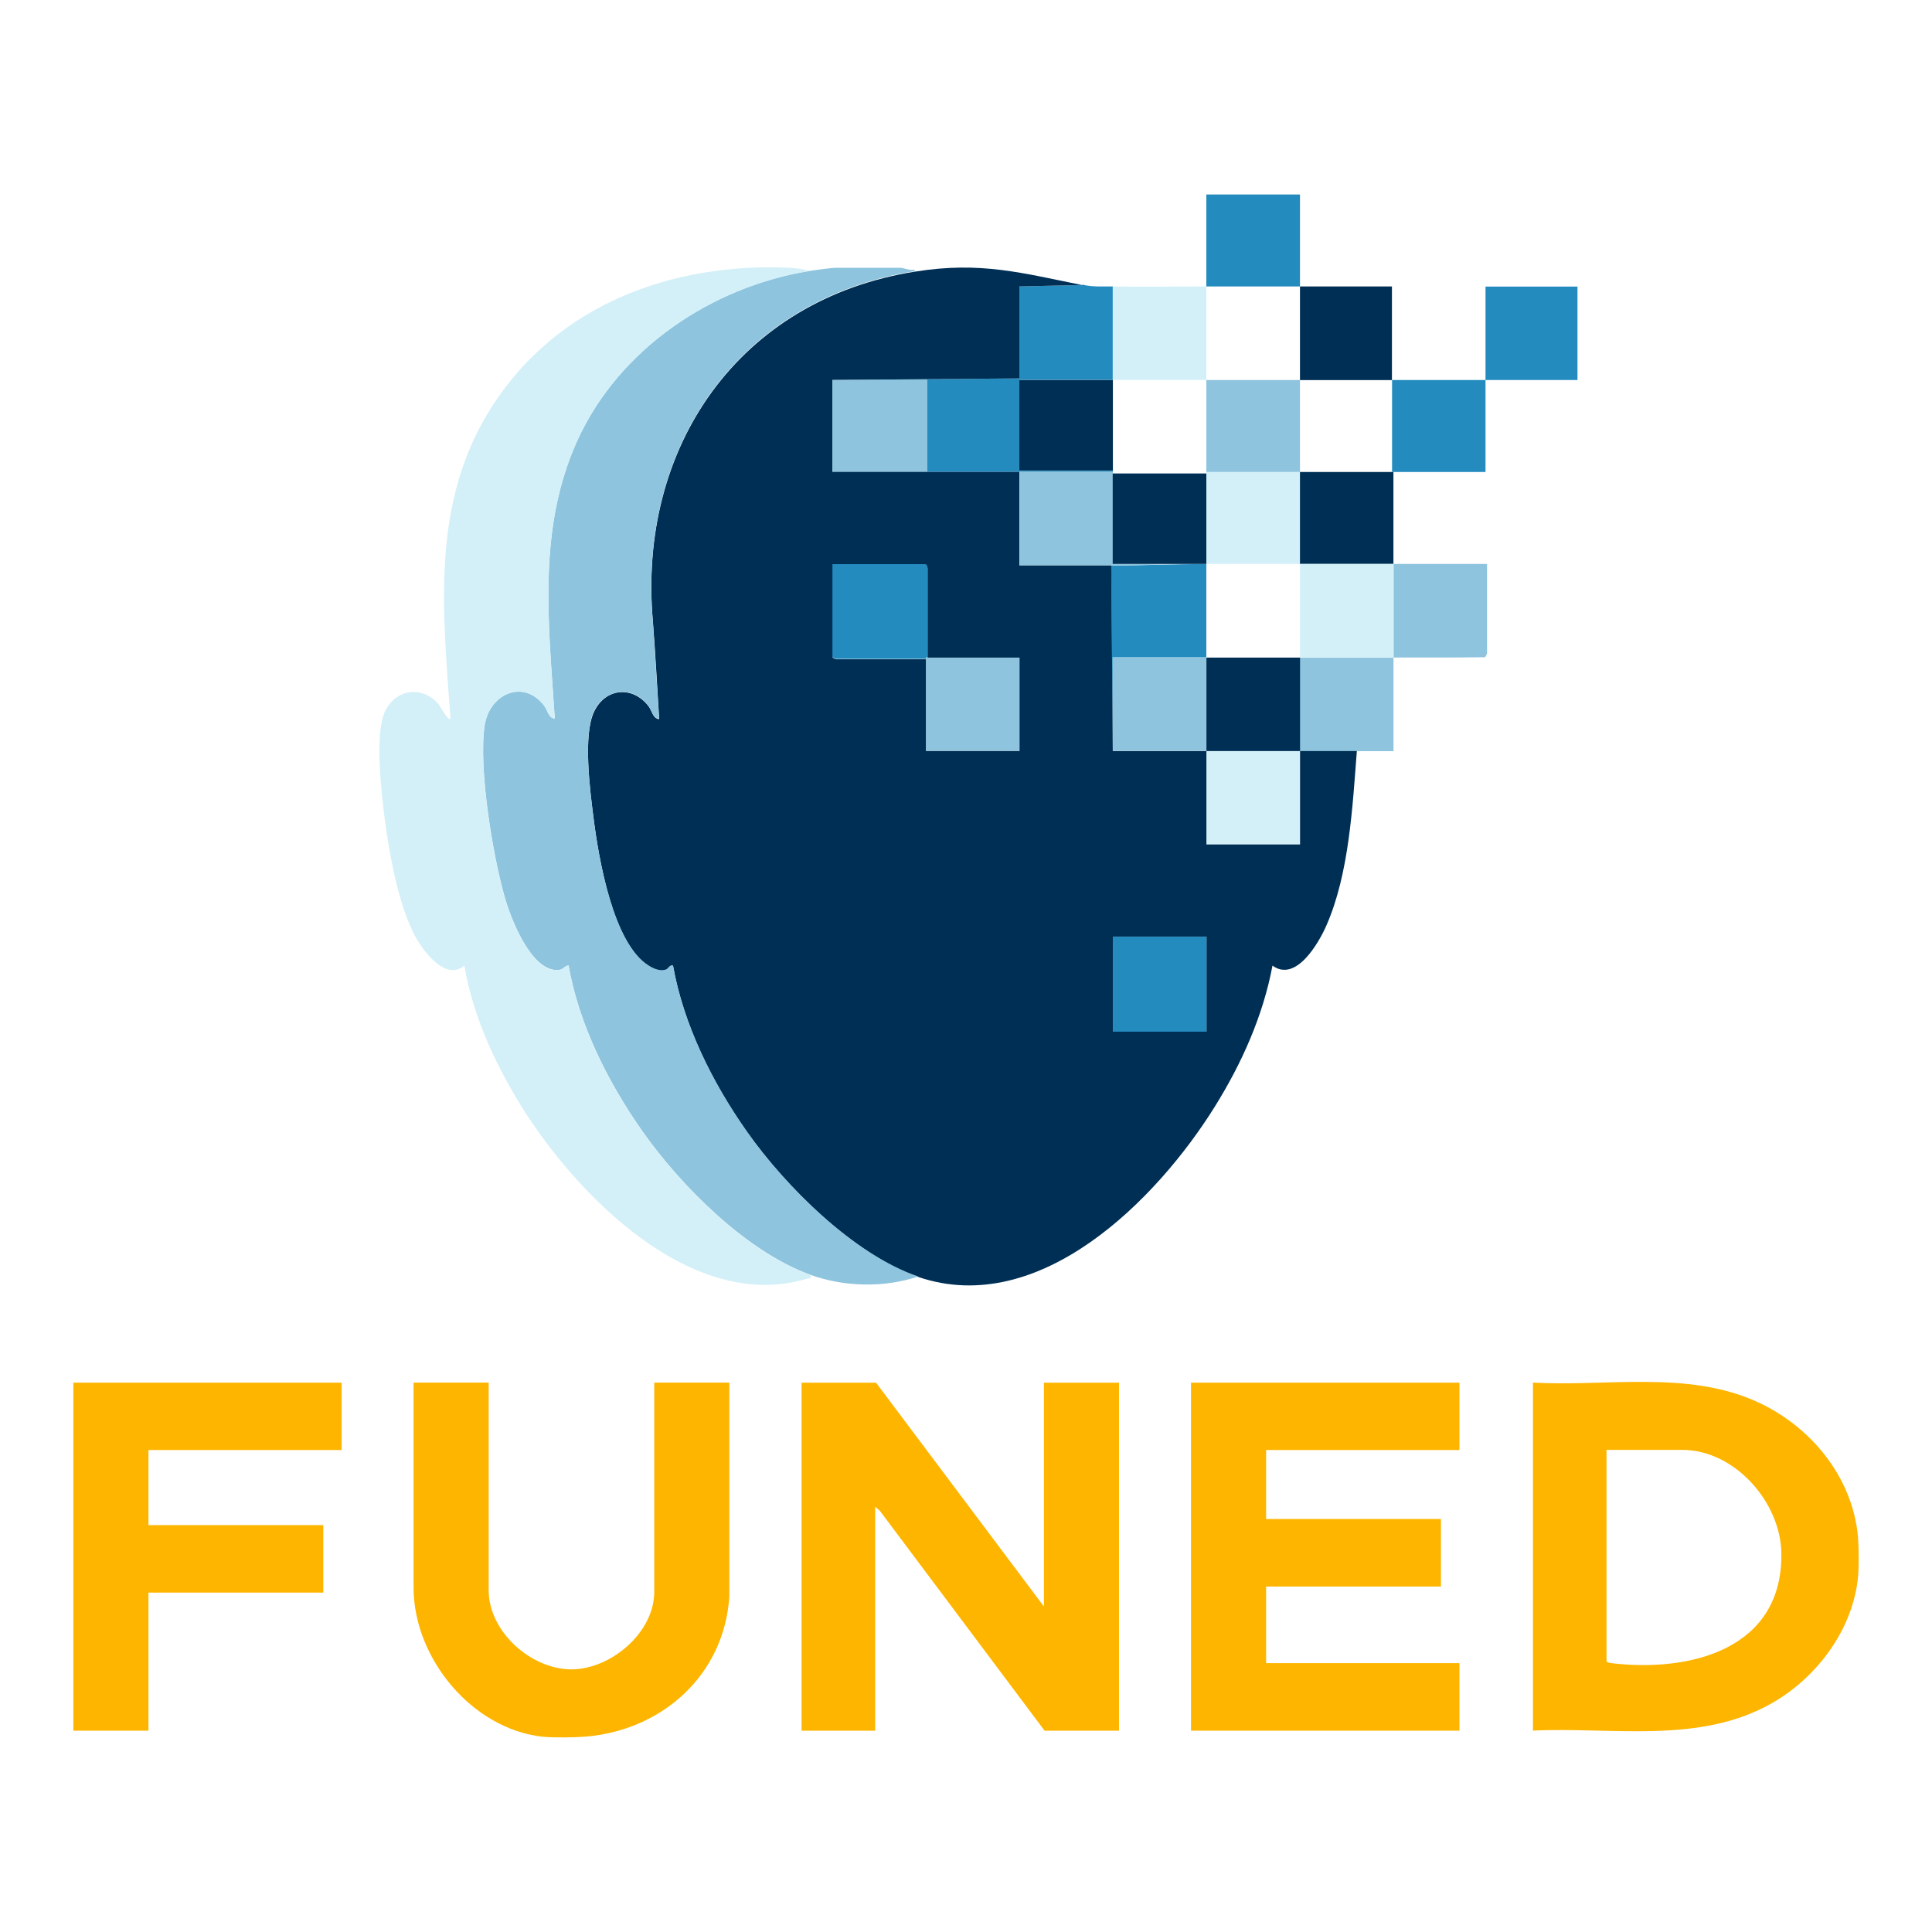 <svg xmlns="http://www.w3.org/2000/svg" id="Layer_1" data-name="Layer 1" viewBox="0 0 300 300"><defs><style>      .cls-1 {        fill: #d3f0f8;      }      .cls-2 {        fill: #238bbe;      }      .cls-3 {        fill: #e60012;        opacity: 0;      }      .cls-4 {        fill: #002f55;      }      .cls-5 {        fill: #feb500;      }      .cls-6 {        fill: #8ec4de;      }    </style></defs><rect class="cls-3" width="300" height="300"></rect><g id="p8vMkC"><g><path class="cls-5" d="M288.51,238.74c.13,1.59.15,4.61,0,6.18-.82,8.13-6.33,15.48-13.25,19.48-11.31,6.51-24.74,3.74-37.22,4.33v-54.04c11.46.64,23.84-1.9,34.61,2.9,8.46,3.77,15.05,11.74,15.87,21.15ZM249.46,225.16v32.74c0,.26.59.33.82.36,12.23,1.44,26.53-2.18,26.33-17.05-.1-7.92-7.23-16.07-15.38-16.07h-11.79l.03.03Z"></path><path class="cls-5" d="M84.24,269.68c-10.95-1.23-19.92-12.13-20.02-22.97v-32.02h11.66v32.25c0,6.38,6.49,12.2,12.74,12.28,6.18.05,12.97-5.69,12.97-12.02v-32.51h11.66v33.22c-.79,12.18-10.43,20.79-22.38,21.76-1.69.13-5,.18-6.67,0h.03Z"></path><polygon class="cls-5" points="11.39 214.7 53.05 214.7 53.05 225.16 23.05 225.16 23.05 236.82 50.2 236.82 50.2 247.3 23.05 247.3 23.05 268.74 11.39 268.74 11.39 214.7"></polygon><g><g><path class="cls-2" d="M172.81,44.48v14.51h-14.54v14.05h14.54v.23h-28.81v-14.28h-14.77l29.04-.23v-14.28l10-.23c1.62.33,2.9.21,4.51.23h.03Z"></path><path class="cls-6" d="M216.37,87.57h14.54v13.92c0,.08-.23.38-.28.56-4.74.08-9.51.03-14.25.05v14.54h-14.54v-14.51h14.54v-14.51h0v-.05Z"></path><path class="cls-1" d="M187.32,44.48v14.51h-14.54v-14.51c4.82.1,9.69,0,14.54,0Z"></path><path class="cls-4" d="M216.14,73.29h.23v14.28h-14.54v-14.28h14.3Z"></path><path class="cls-2" d="M230.67,59.01v-14.51h14.28v14.51h-14.28v14.28h-14.51v-14.28h14.54-.03Z"></path><path class="cls-4" d="M201.86,44.48h14.28v14.54h-14.28v-14.51h0v-.03Z"></path><path class="cls-2" d="M144,102.08h-.23v.23h-13.71c-.26.05-.82-.15-.82-.36v-14.41h14.41c.21,0,.41.59.36.82v13.69h0v.03Z"></path><path class="cls-2" d="M187.32,87.57v14.51h-14.54v14.54l-.23-28.81c4.74,0,9.61-.21,14.28-.23h.49Z"></path><rect class="cls-2" x="172.81" y="145.43" width="14.54" height="14.77"></rect><path class="cls-6" d="M172.81,73.29v14.28h14.05c-4.67,0-9.54.23-14.28.23h-14.28v-14.54h14.54l-.03.03Z"></path><rect class="cls-6" x="143.77" y="102.08" width="14.54" height="14.51"></rect><path class="cls-6" d="M187.32,102.08v14.51h-14.54v-14.54h14.54v.03Z"></path><path class="cls-1" d="M201.86,116.62v14.51h-14.54v-14.51h14.54Z"></path><path class="cls-6" d="M129.23,59.01h14.77v14.28h-14.77v-14.28h0Z"></path><path class="cls-4" d="M172.81,59.01v14.05h-14.54v-14.05c4.85,0,9.69,0,14.54,0Z"></path><path class="cls-1" d="M201.86,73.29v14.28h14.54v14.51h-14.54v-14.51c-4.85,0-9.69-.03-14.54,0v-14.28h14.54Z"></path><path class="cls-6" d="M201.86,59.01v14.28h-14.54v-14.28c4.85,0,9.69,0,14.54,0Z"></path><path class="cls-2" d="M201.86,30.2v14.28h-14.54v-14.28h14.54Z"></path><path class="cls-4" d="M187.32,73.52v14.05h-14.54v-14.05h14.54Z"></path><path class="cls-4" d="M168.28,44.25l-10,.23v14.28l-29.04.23v14.28h29.04v14.54h14.28l.23,28.81h14.54v-14.51h14.54v14.51h-14.54v14.51h14.54v-14.51h8.82c-.67,8.64-1.2,19.05-4.72,27.07-1.23,2.82-4.77,8.9-8.38,6.25-1.46,7.79-4.77,15.18-8.95,21.89-9.02,14.48-27.2,32.86-46.04,26.46-9.97-3.41-20.64-14.05-26.61-22.53-5.36-7.59-9.84-16.59-11.48-25.79-.54-.1-.67.54-1.13.67-.9.28-1.87-.15-2.61-.62-5.61-3.44-7.84-16.92-8.61-23.05-.54-4.23-1.67-12.79.1-16.48,1.79-3.72,6-4,8.43-.85.54.69.67,1.95,1.67,2.03-.31-5.02-.59-10.1-.97-15.1-2.44-27.15,13.38-50.09,40.73-54.4,10.2-1.62,16.59.23,26.2,2.15h0l-.03-.08ZM143.77,102.34v14.28h14.54v-14.51h-14.28v-13.69c.05-.26-.15-.82-.36-.82h-14.41v14.41c0,.21.59.41.82.36h13.71l-.03-.03ZM172.81,145.43v14.77h14.54v-14.77h-14.54Z"></path></g><g><path class="cls-6" d="M142.1,42.09c-27.35,4.33-43.14,27.25-40.73,54.4.36,5,.64,10.07.97,15.1-1-.08-1.13-1.33-1.67-2.03-2.41-3.15-6.72-2.69-8.43.85s-.64,12.25-.1,16.48c.77,6.13,3,19.61,8.61,23.05.74.46,1.72.9,2.61.62.44-.13.56-.77,1.13-.67,1.64,9.2,6.13,18.18,11.48,25.79,5.97,8.49,16.64,19.15,26.61,22.53-5.26,1.77-11.43,1.64-16.66-.23-9.95-3.56-20.15-13.79-26.15-22.3-5.33-7.59-9.87-16.56-11.48-25.79-.82.18-.77.74-1.79.74-4.15,0-7.23-8.13-8.15-11.41-1.87-6.61-4.05-19.89-3.1-26.53.72-4.9,5.95-7.36,9.23-3.15.54.69.67,1.95,1.67,2.03-.95-14.71-2.77-29.43,3.54-43.25,6.46-14.15,20.79-23.79,35.99-26.25.85-.13,3.46-.49,4.15-.49h10c.41,0,1.49.46,2.1.28l.15.21h0l.03.03Z"></path><path class="cls-1" d="M125.67,42.09c-15.2,2.46-29.53,12.13-35.99,26.25-6.31,13.82-4.49,28.53-3.54,43.25-1-.08-1.13-1.33-1.67-2.03-3.28-4.2-8.51-1.74-9.23,3.15-.95,6.64,1.23,19.92,3.1,26.53.92,3.28,4,11.41,8.15,11.41,1,0,.95-.56,1.79-.74,1.62,9.23,6.13,18.2,11.48,25.79,6,8.51,16.2,18.74,26.15,22.3.13.64-.31.46-.72.59-17.89,5.31-35.91-13.3-44.37-27.02-4.02-6.54-7.43-14-8.72-21.64-2.49,2.15-5.36-1.1-6.77-3.13-3.23-4.67-4.85-14-5.59-19.64-.51-4.02-1.62-13.33.08-16.77,1.72-3.49,5.87-3.95,8.36-.95.21.26,1.41,2.59,1.77,2.15-1.2-16.84-3.1-33.56,6.43-48.45,10.13-15.84,27.97-22.41,46.32-21.56.85.05,2.15.23,2.97.49h-.03Z"></path></g></g><polygon class="cls-5" points="162.1 249.46 162.1 214.7 173.76 214.7 173.76 268.74 162.2 268.74 136.62 234.59 135.9 233.97 135.9 268.74 124.47 268.74 124.47 214.7 136.03 214.7 162.1 249.46"></polygon><polygon class="cls-5" points="226.62 214.7 226.62 225.16 196.6 225.16 196.6 235.87 223.75 235.87 223.75 246.36 196.6 246.36 196.6 258.25 226.62 258.25 226.62 268.74 184.94 268.74 184.94 214.7 226.62 214.7"></polygon></g></g></svg>